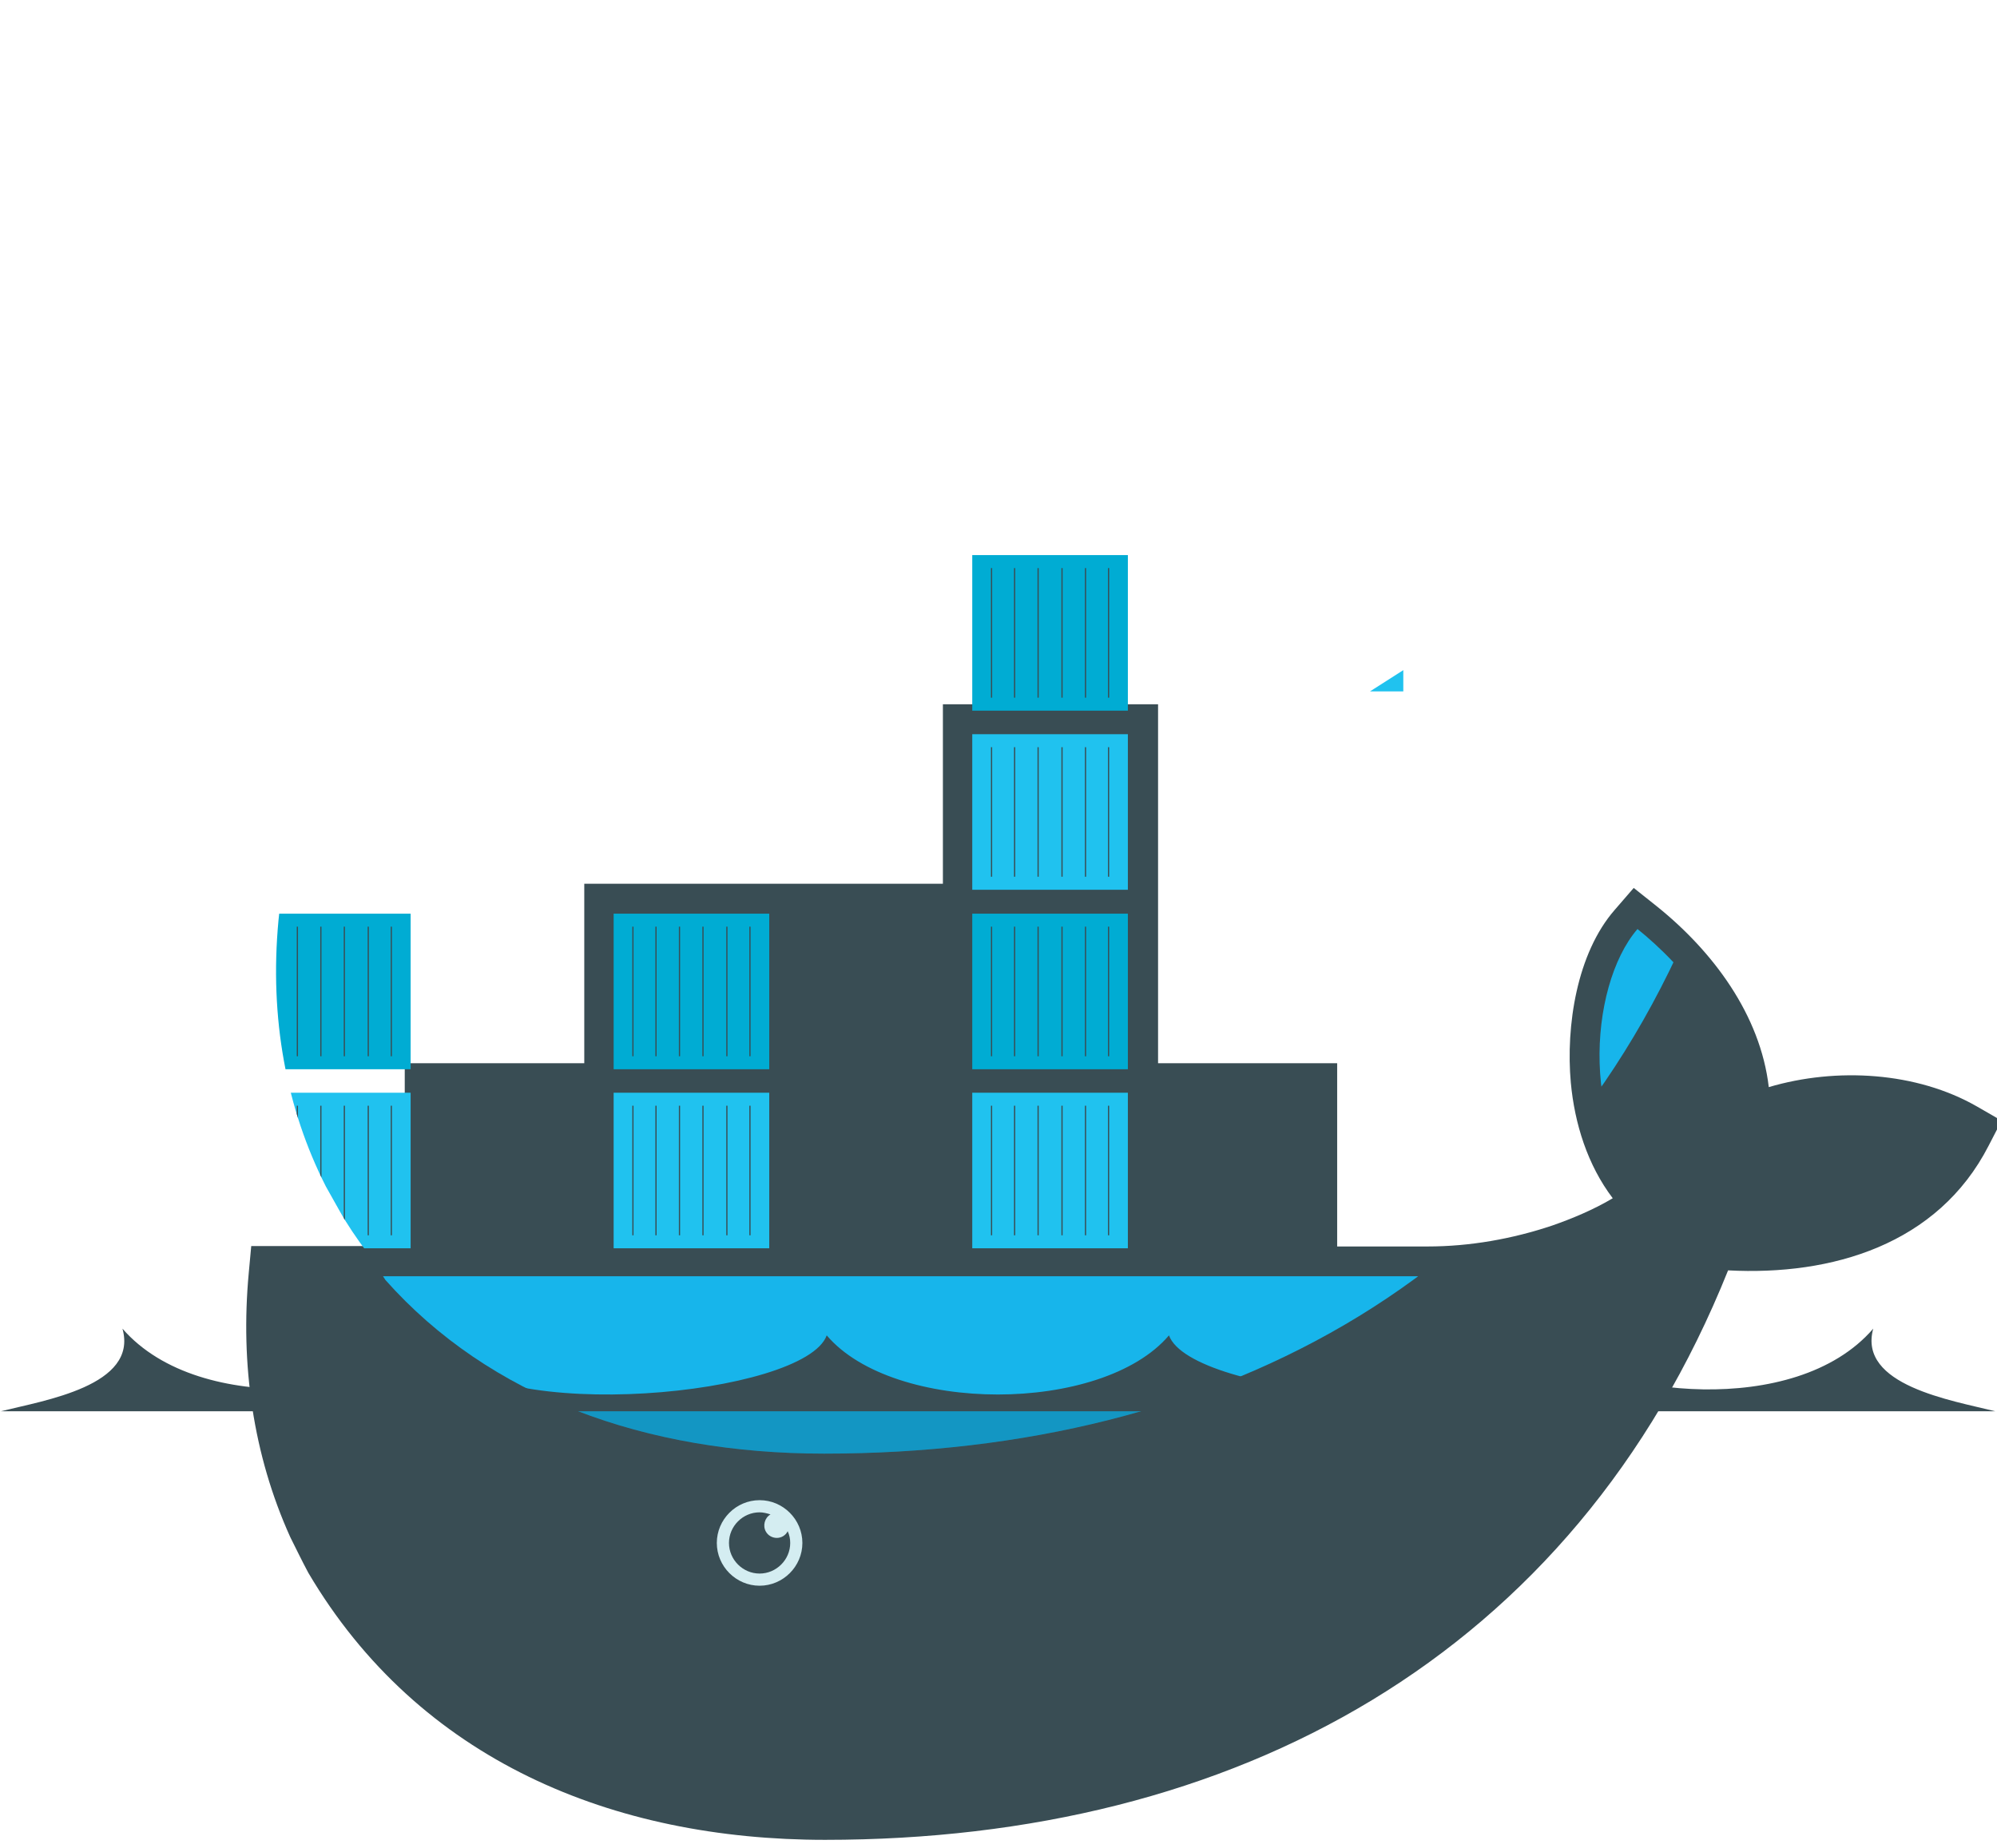 <svg xmlns="http://www.w3.org/2000/svg" xmlns:xlink="http://www.w3.org/1999/xlink" version="1.1" id="Layer_1" x="0px" y="0px" style="enable-background:new 0 0 130 90;" xml:space="preserve" viewBox="20.96 -11.1 88.08 81.52">
  <style type="text/css">
    .st0 {
      fill: #394D54;
    }

    .st1 {
      clip-path: url(#SVGID_2_);
    }

    .st2 {
      fill: #00ACD3;
    }

    .st3 {
      fill: #20C2EF;
    }

    .st4 {
      stroke: #394D54;
      stroke-width: 0.288;
      stroke-miterlimit: 10;
    }

    .st5 {
      fill: #17B5EB;
    }

    .st6 {
      fill-opacity: 0.17;
    }

    .st7 {
      fill: #D4EDF1;
    }

    .st8 {
      fill-opacity: 8.500000e-02;
    }

    .st9 {
      fill: none;
      stroke: #394D54;
      stroke-width: 0.628;
      stroke-linecap: round;
      stroke-miterlimit: 10;
    }
  </style>
  <g transform="matrix(.185 0 0 .185 3.07 31.698)">
    <path class="st0" d="M372.7,22.2h42.8v43.7h21.6c10,0,20.2-1.8,29.7-5c4.6-1.6,9.9-3.8,14.4-6.5c-6-7.9-9.1-17.8-10-27.6   C470,13.4,472.6-4,481.7-14.4l4.5-5.2l5.4,4.3c13.5,10.8,24.8,26,26.8,43.2c16.2-4.8,35.3-3.6,49.6,4.6l5.9,3.4l-3.1,6   c-12.1,23.6-37.4,31-62.1,29.7c-37,92.2-117.6,135.8-215.3,135.8c-50.5,0-96.8-18.9-123.2-63.7c-1.5-2.8-2.9-5.7-4.3-8.5   c-8.9-19.7-11.9-41.3-9.9-62.9l0.6-6.5h36.6V22.2h42.8v-42.8h85.5v-42.8h51.3V22.2"></path>
    <g>
      <defs>
        <path id="SVGID_1_" d="M239-59.6v86h-41.1v43h-34.4l-0.4,3.7c-2.2,23.4,1.9,45,11.3,63.5l3.2,5.7c1.9,3.4,4.1,6.6,6.4,9.7     c2.3,3.1,3.2,4.8,4.6,6.9c24.8,27.9,61.9,41.4,104.6,41.4c94.7,0,175.1-42,210.6-136.2c25.2,2.6,49.4-3.9,60.5-25.4     c-17.6-10.1-40.2-6.9-53.2-0.3l34.5-97.9L411,26.4h-43v-86H239z"></path>
      </defs>
      <clipPath id="SVGID_2_">
        <use xlink:href="#SVGID_1_" style="overflow:visible;"></use>
      </clipPath>
      <g transform="translate(0 -85)" class="st1">
        <g id="B">
          <g id="C" transform="translate(0 -22.866)">
            <path class="st2" d="M328.5,8.9h37.1v37.1h-37.1V8.9z"></path>
            <path class="st3" d="M328.5,51.6h37.1v37.1h-37.1V51.6z"></path>
            <path id="D" class="st4" d="M333.1,42.9V12 M338.6,42.9V12 M344.2,42.9V12 M349.9,42.9V12 M355.5,42.9V12 M361,42.9V12"></path>
            <g>
              <path id="D_1_" class="st4" d="M333.1,85.6V54.7 M338.6,85.6V54.7 M344.2,85.6V54.7 M349.9,85.6V54.7 M355.5,85.6V54.7         M361,85.6V54.7"></path>
            </g>
          </g>
          <g transform="matrix(1 0 0 -1 22.866 4.573)">
            <g id="C_1_" transform="translate(0 -22.866)">
              <path class="st2" d="M371.3,88.7h37.1V51.7h-37.1V88.7z"></path>
              <path class="st3" d="M371.3,45.9h37.1V8.9h-37.1V45.9z"></path>
              <path id="D_2_" class="st4" d="M375.8,54.7v30.9 M381.4,54.7v30.9 M387,54.7v30.9 M392.6,54.7v30.9 M398.2,54.7v30.9         M403.8,54.7v30.9"></path>
              <g>
                <path id="D_3_" class="st4" d="M375.8,12v30.9 M381.4,12v30.9 M387,12v30.9 M392.6,12v30.9 M398.2,12v30.9 M403.8,12v30.9"></path>
              </g>
            </g>
          </g>
        </g>
        <g>
          <g id="B_1_">
            <g id="C_2_" transform="translate(0 -22.866)">
              <path class="st2" d="M157.5,94.4h37.1v37.1h-37.1V94.4z"></path>
              <path class="st3" d="M157.5,137.1h37.1v37.1h-37.1V137.1z"></path>
              <path id="D_4_" class="st4" d="M162.1,128.4V97.5 M167.6,128.4V97.5 M173.2,128.4V97.5 M178.8,128.4V97.5 M184.5,128.4V97.5         M190,128.4V97.5"></path>
              <g>
                <path id="D_5_" class="st4" d="M162.1,171.1v-30.9 M167.6,171.1v-30.9 M173.2,171.1v-30.9 M178.8,171.1v-30.9 M184.5,171.1         v-30.9 M190,171.1v-30.9"></path>
              </g>
            </g>
            <g transform="matrix(1 0 0 -1 22.866 4.573)">
              <g id="C_3_" transform="translate(0 -22.866)">
                <path class="st2" d="M200.3,174.2h37.1v-37.1h-37.1V174.2z"></path>
                <path class="st3" d="M200.3,131.4h37.1V94.4h-37.1V131.4z"></path>
                <path id="D_6_" class="st4" d="M204.8,140.2v30.9 M210.4,140.2v30.9 M216,140.2v30.9 M221.6,140.2v30.9 M227.2,140.2v30.9          M232.8,140.2v30.9"></path>
                <g>
                  <path id="D_7_" class="st4" d="M204.8,97.5v30.9 M210.4,97.5v30.9 M216,97.5v30.9 M221.6,97.5v30.9 M227.2,97.5v30.9           M232.8,97.5v30.9"></path>
                </g>
              </g>
            </g>
          </g>
        </g>
        <g>
          <g id="B_2_">
            <g id="C_4_" transform="translate(0 -22.866)">
              <path class="st2" d="M243,94.4h37.1v37.1H243V94.4z"></path>
              <path class="st3" d="M243,137.1h37.1v37.1H243V137.1z"></path>
              <path id="D_8_" class="st4" d="M247.6,128.4V97.5 M253.1,128.4V97.5 M258.7,128.4V97.5 M264.3,128.4V97.5 M270,128.4V97.5         M275.5,128.4V97.5"></path>
              <g>
                <path id="D_9_" class="st4" d="M247.6,171.1v-30.9 M253.1,171.1v-30.9 M258.7,171.1v-30.9 M264.3,171.1v-30.9 M270,171.1         v-30.9 M275.5,171.1v-30.9"></path>
              </g>
            </g>
            <g transform="matrix(1 0 0 -1 22.866 4.573)">
              <g id="C_5_" transform="translate(0 -22.866)">
                <path class="st2" d="M285.8,174.2h37.1v-37.1h-37.1V174.2z"></path>
                <path class="st3" d="M285.8,131.4h37.1V94.4h-37.1V131.4z"></path>
                <path id="D_10_" class="st4" d="M290.3,140.2v30.9 M295.9,140.2v30.9 M301.5,140.2v30.9 M307.1,140.2v30.9 M312.7,140.2v30.9          M318.3,140.2v30.9"></path>
                <g>
                  <path id="D_11_" class="st4" d="M290.3,97.5v30.9 M295.9,97.5v30.9 M301.5,97.5v30.9 M307.1,97.5v30.9 M312.7,97.5v30.9           M318.3,97.5v30.9"></path>
                </g>
              </g>
            </g>
          </g>
        </g>
        <g>
          <g id="B_3_">
            <g id="C_6_" transform="translate(0 -22.866)">
              <path class="st2" d="M328.5,94.4h37.1v37.1h-37.1V94.4z"></path>
              <path class="st3" d="M328.5,137.1h37.1v37.1h-37.1V137.1z"></path>
              <path id="D_12_" class="st4" d="M333.1,128.4V97.5 M338.6,128.4V97.5 M344.2,128.4V97.5 M349.9,128.4V97.5 M355.5,128.4V97.5         M361,128.4V97.5"></path>
              <g>
                <path id="D_13_" class="st4" d="M333.1,171.1v-30.9 M338.6,171.1v-30.9 M344.2,171.1v-30.9 M349.9,171.1v-30.9 M355.5,171.1         v-30.9 M361,171.1v-30.9"></path>
              </g>
            </g>
            <g transform="matrix(1 0 0 -1 22.866 4.573)">
              <g id="C_7_" transform="translate(0 -22.866)">
                <path class="st2" d="M371.3,174.2h37.1v-37.1h-37.1V174.2z"></path>
                <path class="st3" d="M371.3,131.4h37.1V94.4h-37.1V131.4z"></path>
                <path id="D_14_" class="st4" d="M375.8,140.2v30.9 M381.4,140.2v30.9 M387,140.2v30.9 M392.6,140.2v30.9 M398.2,140.2v30.9          M403.8,140.2v30.9"></path>
                <g>
                  <path id="D_15_" class="st4" d="M375.8,97.5v30.9 M381.4,97.5v30.9 M387,97.5v30.9 M392.6,97.5v30.9 M398.2,97.5v30.9           M403.8,97.5v30.9"></path>
                </g>
              </g>
            </g>
          </g>
        </g>
        <path class="st5" d="M511.2,123.3c2.9-22.3-13.8-39.8-24.1-48.1c-11.9,13.8-13.8,49.9,4.9,65.1c-10.4,9.3-32.4,17.7-54.9,17.7     H160.5c-2.2,23.5,0,136.6,0,136.6h405.7l-1.8-170.9C546.8,113.5,524.2,116.8,511.2,123.3"></path>
        <path class="st6" d="M160.5,188.1v106.6h405.7V188.1"></path>
        <path class="st7" d="M304.9,285.1c-25.3-12-39.2-28.3-46.9-46.2l-76.9,3.4l39.3,52.4L304.9,285.1"></path>
        <path class="st8" d="M512.9,122.5L512.9,122.5c-39,50.4-94.9,94.3-155,117.3c-53.6,20.6-100.3,20.7-132.5,4.2     c-3.5-2-6.9-4.1-10.3-6.2c-23.6-16.5-36.9-43.8-35.8-79.8h-18.8v136.7h405.7V115.1h-46.7L512.9,122.5z"></path>
      </g>
    </g>
    <path class="st9" d="M182.2,155.5c26.5,1.4,54.7,1.7,79.4-6"></path>
    <path class="st7" d="M288,136.6c0,5.6-4.6,10.2-10.2,10.2c-5.6,0-10.2-4.6-10.2-10.2c0-5.6,4.6-10.2,10.2-10.2   C283.4,126.4,288,131,288,136.6z"></path>
    <path class="st0" d="M280.4,129.8c-1.4,0.8-1.9,2.7-1.1,4.1c0.5,0.9,1.5,1.5,2.6,1.5c1.1,0,2.1-0.6,2.6-1.6   c0.4,0.9,0.6,1.8,0.6,2.8c0,4-3.3,7.3-7.3,7.3s-7.3-3.3-7.3-7.3c0-4,3.3-7.3,7.3-7.3C278.6,129.3,279.5,129.5,280.4,129.8   L280.4,129.8z M96.9,105.2h475.5c-10.4-2.6-32.8-6.2-29.1-19.7c-18.8,21.8-64.2,15.3-75.7,4.5c-12.8,18.5-87,11.5-92.2-2.9   c-16,18.8-65.6,18.8-81.6,0c-5.2,14.4-79.5,21.5-92.2,2.9c-11.5,10.7-56.8,17.2-75.7-4.5C129.7,99.1,107.3,102.6,96.9,105.2"></path>
  </g>
</svg>
